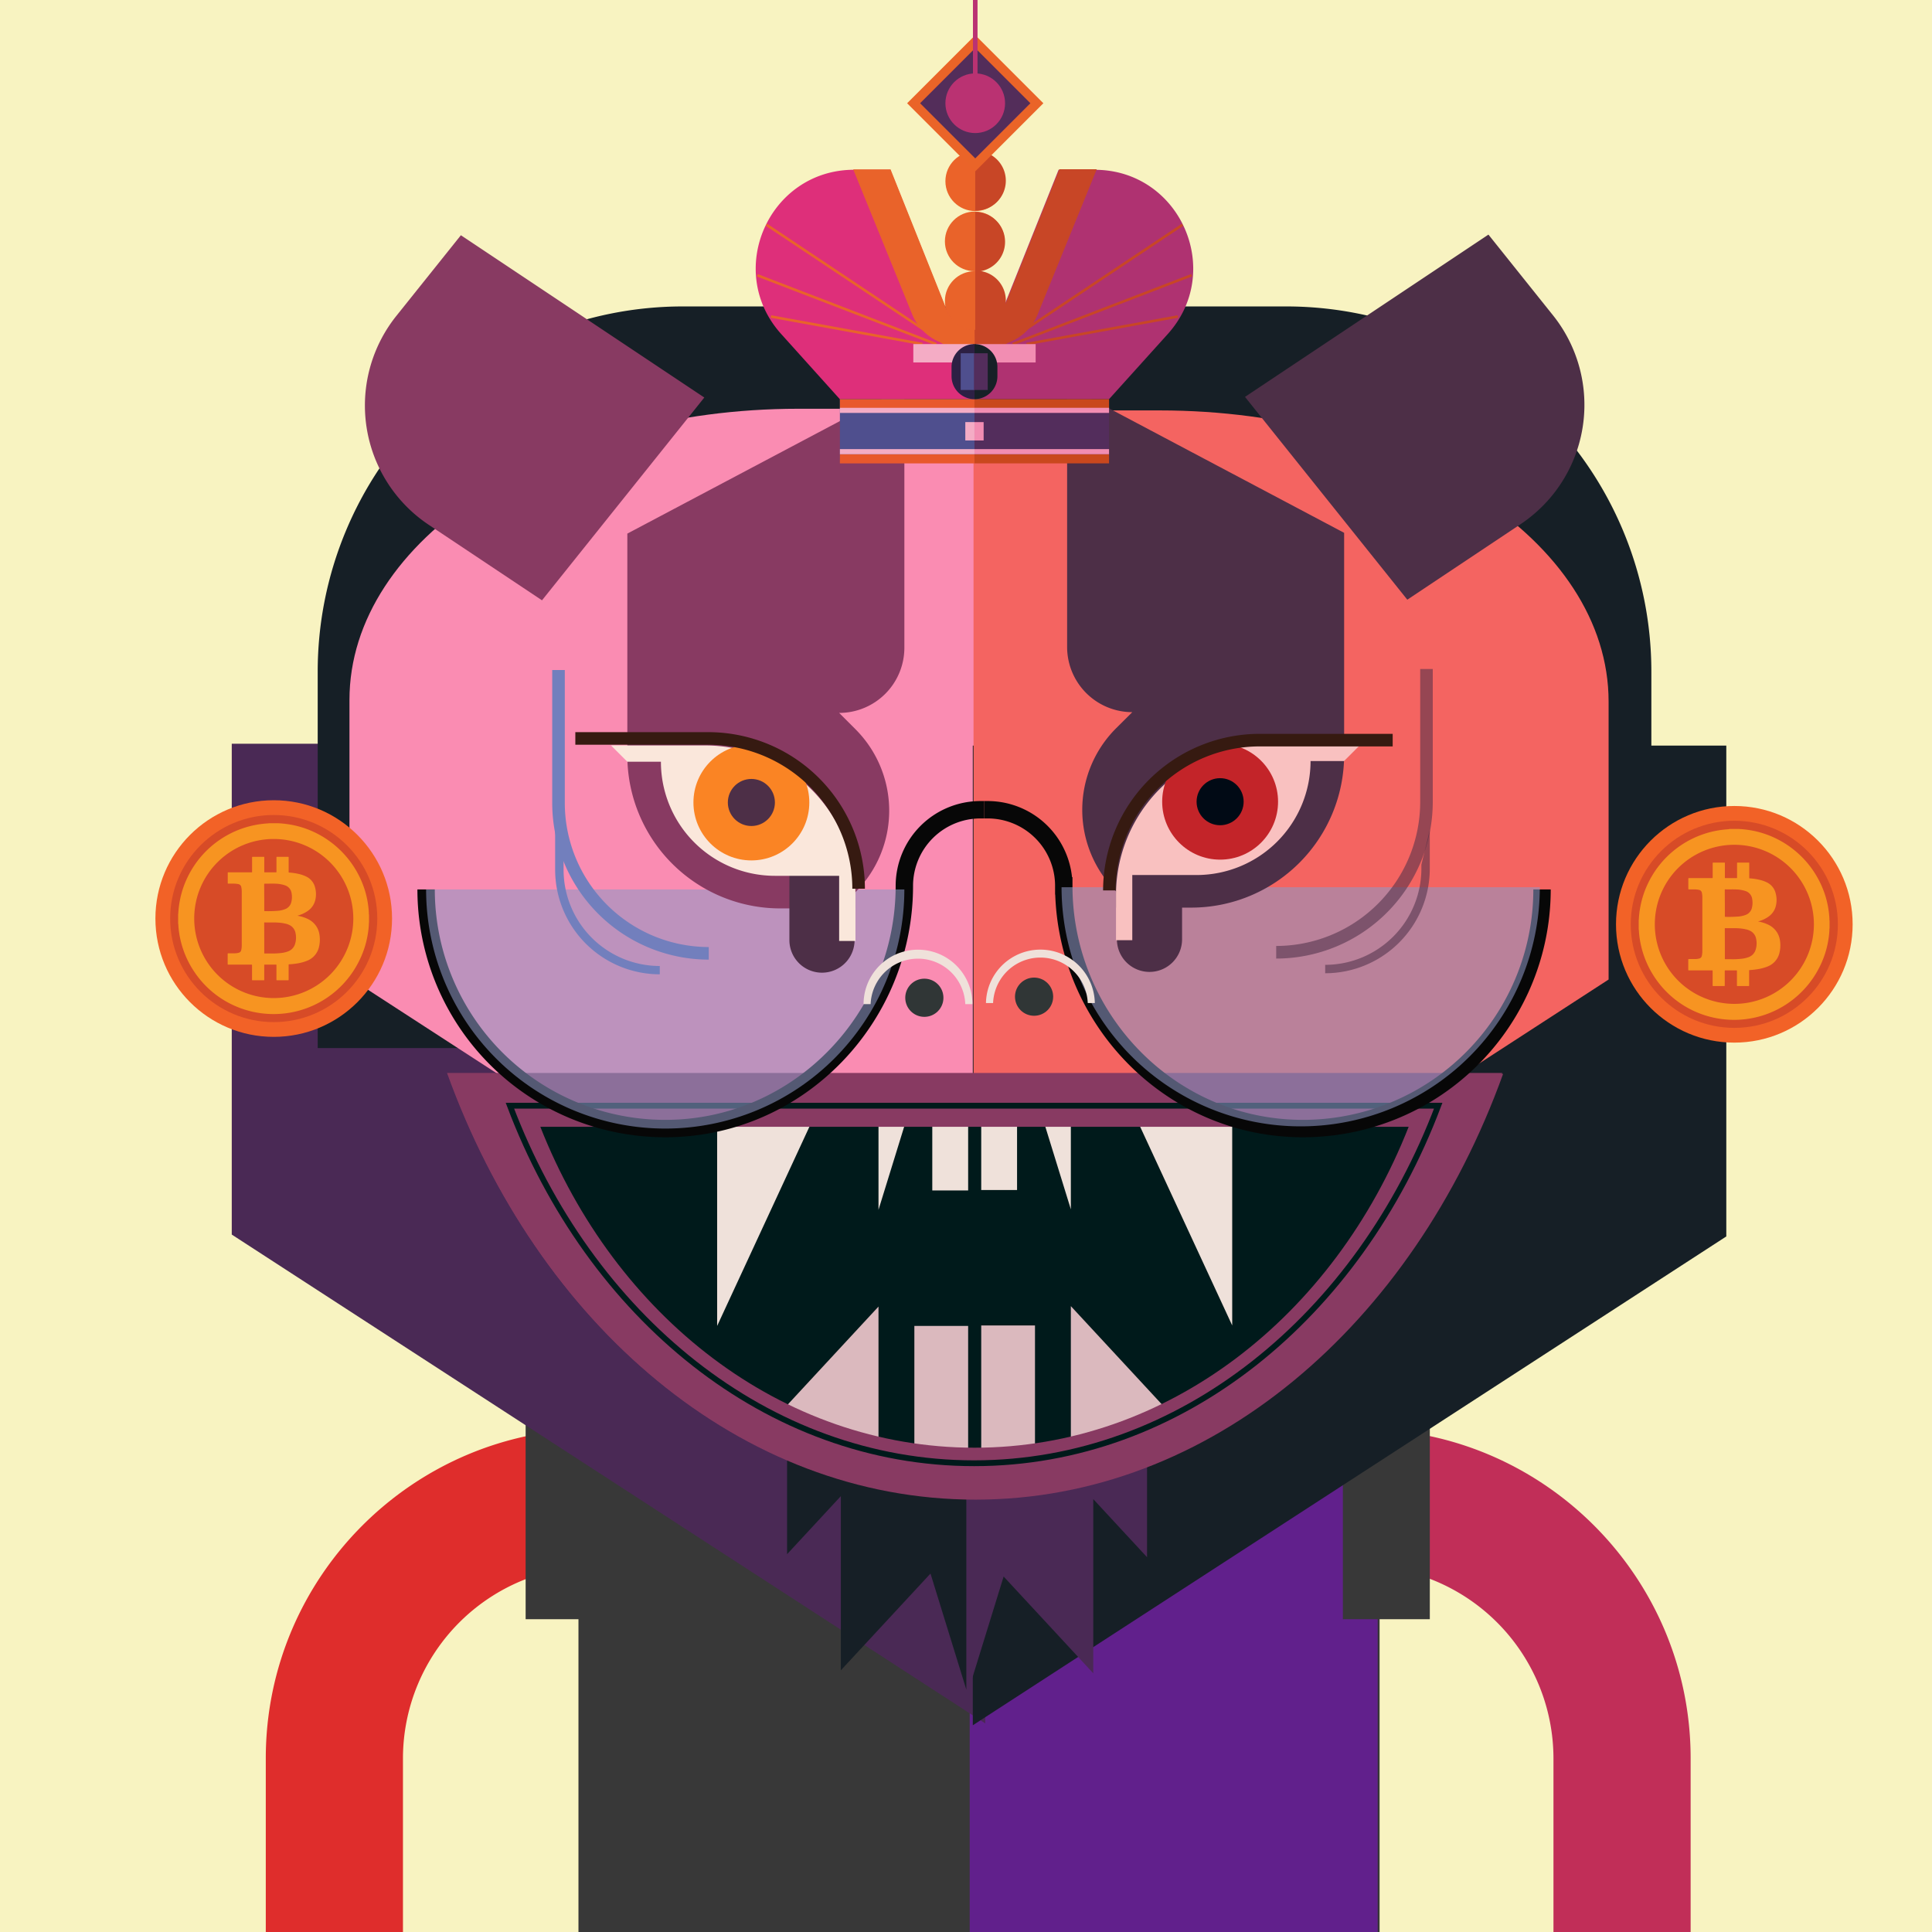 <svg xmlns="http://www.w3.org/2000/svg" viewBox="0 0 1000 1000">
  <title>Bitcoin Face</title>
  <g style="isolation:isolate"><rect id="Background-5" width="1025" height="1025" style="fill:#f8f3c1" /><g id="Body-6"><rect x="299.41" y="680.41" width="414.66" height="319.69" style="fill:#383838" /><rect x="501.93" y="685.27" width="211.14" height="314.83" style="fill:#7814bc;opacity:0.64;mix-blend-mode:multiply" /><path d="M209.23,1000.1h-71v-90c0-94,76.48-170.5,170.5-170.5v71a99.61,99.61,0,0,0-99.5,99.5Z" transform="translate(-0.66)" style="fill:#df2d2c" /><path d="M875.73,1000.1h-71v-90a99.62,99.62,0,0,0-99.5-99.5v-71c94,0,170.5,76.49,170.5,170.5Z" transform="translate(-0.66)" style="fill:#c12e58" /><rect x="272.07" y="730.1" width="45" height="108" style="fill:#383838" /><rect x="695.07" y="730.1" width="45" height="108" style="fill:#383838" /></g><g id="Head-3"><polygon points="119.96 384.95 119.96 639.01 509.96 892.03 509.96 384.95 119.96 384.95" style="fill:#4a2955" /><path d="M353.44,158.61h312.3a189,189,0,0,1,189,189V542.47a0,0,0,0,1,0,0H164.44a0,0,0,0,1,0,0V347.61a189,189,0,0,1,189-189Z" style="fill:#161f26" /><path d="M509.32,211.57V638.09H384.09l-203.49-132V362.32c0-83.26,104-150.75,232.36-150.75Z" transform="translate(0.28 0)" style="fill:#fa8cb2" /><polygon points="893.53 385.92 893.53 639.98 503.52 893 503.52 385.92 893.53 385.92" style="fill:#161f26" /><path d="M503.62,212.43V639H628.84l203.49-132V363.18c0-83.26-104-150.75-232.35-150.75Z" transform="translate(0.28 0)" style="fill:#f46461" /></g><g id="Face-Accessory-2">undefined</g><g id="Earrings-1"><circle cx="141.68" cy="475.44" r="61.24" style="fill:#f26227" /><circle cx="141.68" cy="475.44" r="53.6" style="fill:#d74b27" /><g><path d="M134.36,420.84h4.82a6.06,6.06,0,0,0,1,.07c1.4.12,2.79.26,4.18.48A48.47,48.47,0,0,1,154,423.9a49.56,49.56,0,0,1,29.69,31,47.44,47.44,0,0,1,2,9.2c.13,1.13.24,2.25.28,3.39a1.48,1.48,0,0,0,.07.75v4a1.37,1.37,0,0,0-.07.75,42.22,42.22,0,0,1-.48,4.75,47.88,47.88,0,0,1-5,15.23,49.3,49.3,0,0,1-47.87,26.48,47.84,47.84,0,0,1-9.43-1.7,49.07,49.07,0,0,1-27.44-19.8,49.09,49.09,0,0,1-8.35-23.6,12.49,12.49,0,0,0-.15-1.73c0-.57,0-1.13,0-1.69,0-1,0-2,0-3.05a.57.57,0,0,0,.07-.36,47.07,47.07,0,0,1,.76-6.38,48.23,48.23,0,0,1,4.09-12.43,49.32,49.32,0,0,1,41.06-27.75A9.08,9.08,0,0,0,134.36,420.84ZM95.57,470.21A41.17,41.17,0,1,0,136.72,429,41.12,41.12,0,0,0,95.57,470.21Z" transform="translate(4.96 5.26)" style="fill:#f79421" /><path d="M149.13,468.75a19.6,19.6,0,0,1,5.05,1.56,10.88,10.88,0,0,1,4.87,4.33,11.08,11.08,0,0,1,1.4,4.28,16.24,16.24,0,0,1-.25,5.73,10.06,10.06,0,0,1-6.28,7.4,23.28,23.28,0,0,1-5.33,1.41c-1.23.19-2.46.33-3.71.4-.43,0-.44,0-.44.48v7.33c0,.46,0,.46-.47.46h-5.35c-.52,0-.49,0-.49-.48v-7.09c0-.59.05-.53-.54-.53h-5.34c-.43,0-.43,0-.43.44,0,2.38,0,4.76,0,7.14,0,.55.05.52-.5.52H126c-.5,0-.51,0-.51-.52v-7.33c0-.17-.06-.27-.24-.25s-.26,0-.38,0H113.19c-.21,0-.31,0-.31-.29q0-2.62,0-5.25c0-.25.1-.32.34-.31h3.26a9.33,9.33,0,0,0,2-.26,1.76,1.76,0,0,0,1.43-1.45,11,11,0,0,0,.26-2.63q0-10.31,0-20.61c0-2.29,0-4.57,0-6.86a11.52,11.52,0,0,0-.24-2.48,1.88,1.88,0,0,0-1.58-1.55,12.77,12.77,0,0,0-2.54-.23c-.82,0-1.64,0-2.46,0-.43,0-.43,0-.43-.45v-4.87c0-.56,0-.52.5-.52H125c.52,0,.52,0,.52-.51v-6.9c0-.12,0-.25,0-.38s.09-.25.26-.24h5.54c.56,0,.51-.06.51.5,0,2.32,0,4.63,0,6.95,0,.65,0,.58.58.58h5.3c.43,0,.43,0,.43-.46v-7c0-.11,0-.22,0-.33s.07-.26.25-.25h5.54c.55,0,.52-.08.52.54V446c0,.36,0,.35.37.38a30.6,30.6,0,0,1,5.63.91,16.49,16.49,0,0,1,3,1.11,8.5,8.5,0,0,1,4.65,5.6,13.15,13.15,0,0,1,.11,6.68,9.54,9.54,0,0,1-3.85,5.55,17,17,0,0,1-4.93,2.34C149.3,468.61,149.19,468.58,149.13,468.75Zm-17.31,11.44c0,2.55,0,5.1,0,7.66,0,.41,0,.41.41.41H135a40.14,40.14,0,0,0,5.9-.28,14.22,14.22,0,0,0,3.38-.86,5.83,5.83,0,0,0,3.5-3.84,11,11,0,0,0,.24-5.51,5.78,5.78,0,0,0-2.58-3.91,8.31,8.31,0,0,0-2.49-1,21.66,21.66,0,0,0-4.25-.6c-2.2-.13-4.41,0-6.62-.07-.23,0-.31.09-.29.3s0,.22,0,.33Q131.81,476.5,131.82,480.19Zm0-21v3.92q0,1.44,0,2.88c0,.23.05.35.31.34a62.82,62.82,0,0,0,7.13-.2,13.67,13.67,0,0,0,3.39-.83,5.13,5.13,0,0,0,3.18-3.67,10.6,10.6,0,0,0,.15-4.45,5,5,0,0,0-3.52-4.22,16.7,16.7,0,0,0-4.64-.82c-1.86-.09-3.72,0-5.58,0H132a.2.2,0,0,0-.22.23v.38Q131.81,456,131.81,459.19Z" transform="translate(4.96 5.26)" style="fill:#f79421" /></g><circle cx="897.68" cy="478.42" r="61.24" style="fill:#f26227" /><circle cx="897.68" cy="478.42" r="53.6" style="fill:#d74b27" /><g><path d="M890.36,423.81h4.82a5.2,5.2,0,0,0,1,.07c1.4.12,2.79.27,4.18.48a48.5,48.5,0,0,1,9.62,2.52,49.52,49.52,0,0,1,29.69,31,47.6,47.6,0,0,1,2,9.2c.13,1.13.24,2.26.28,3.39a1.52,1.52,0,0,0,.07.76v4a1.4,1.4,0,0,0-.07.76,41.81,41.81,0,0,1-.48,4.74,47.88,47.88,0,0,1-5,15.23,49.44,49.44,0,0,1-40.51,26.54,47.59,47.59,0,0,1-7.36-.06,48.57,48.57,0,0,1-9.43-1.69,49.12,49.12,0,0,1-27.44-19.8,49.17,49.17,0,0,1-8.35-23.6,12.63,12.63,0,0,0-.15-1.74c0-.56,0-1.12,0-1.69,0-1,0-2,0-3a.62.62,0,0,0,.07-.37,47.11,47.11,0,0,1,.76-6.37,48.1,48.1,0,0,1,4.09-12.43,49.49,49.49,0,0,1,32.44-26.4,50.07,50.07,0,0,1,8.62-1.36A7.27,7.27,0,0,0,890.36,423.81Zm-38.79,49.37A41.17,41.17,0,1,0,892.72,432,41.14,41.14,0,0,0,851.57,473.18Z" transform="translate(4.96 5.26)" style="fill:#f79421" /><path d="M905.13,471.72a19.6,19.6,0,0,1,5,1.56,10.85,10.85,0,0,1,4.87,4.34,11,11,0,0,1,1.4,4.28,16.25,16.25,0,0,1-.25,5.73,10,10,0,0,1-6.28,7.39,23.28,23.28,0,0,1-5.33,1.41c-1.23.19-2.46.33-3.71.41-.43,0-.44,0-.44.47v7.33c0,.46,0,.47-.47.47h-5.35c-.52,0-.49,0-.49-.49v-7.09c0-.59,0-.53-.54-.53h-5.34c-.43,0-.43,0-.43.45,0,2.38,0,4.76,0,7.14,0,.54.05.52-.5.52H882c-.5,0-.51,0-.51-.53v-7.33c0-.17-.06-.26-.24-.25H869.19c-.21,0-.31-.05-.31-.28q0-2.62,0-5.25c0-.26.1-.32.34-.32h3.26a9.33,9.33,0,0,0,2-.26,1.76,1.76,0,0,0,1.43-1.45,11,11,0,0,0,.26-2.62q0-10.32,0-20.62c0-2.28,0-4.57,0-6.85a11.55,11.55,0,0,0-.24-2.49,1.88,1.88,0,0,0-1.58-1.55,12.77,12.77,0,0,0-2.54-.23h-2.46c-.43,0-.43,0-.43-.45v-4.87c0-.55,0-.52.5-.52H881c.52,0,.52,0,.52-.5v-6.91c0-.12,0-.25,0-.37s.09-.26.26-.25h5.54c.56,0,.51-.05.51.5,0,2.32,0,4.64,0,6.95,0,.65-.05.58.58.58h5.3c.43,0,.43,0,.43-.45v-7c0-.11,0-.22,0-.33s.07-.26.25-.25h5.54c.55,0,.52-.07.52.55V449c0,.36,0,.36.37.38a30.62,30.62,0,0,1,5.63.92,16.45,16.45,0,0,1,3,1.1,8.5,8.5,0,0,1,4.65,5.6,13.19,13.19,0,0,1,.11,6.69,9.49,9.49,0,0,1-3.85,5.54,16.79,16.79,0,0,1-4.93,2.34C905.3,471.58,905.19,471.56,905.13,471.72Zm-17.31,11.44c0,2.55,0,5.11,0,7.66,0,.41,0,.41.41.41H891a40.14,40.14,0,0,0,5.9-.29,14.2,14.2,0,0,0,3.38-.85,5.85,5.85,0,0,0,3.5-3.85,11,11,0,0,0,.24-5.51,5.78,5.78,0,0,0-2.58-3.91,8.31,8.31,0,0,0-2.49-1,23.27,23.27,0,0,0-4.25-.6c-2.2-.13-4.41,0-6.62-.07-.23,0-.31.09-.29.31s0,.22,0,.33C887.81,478.25,887.81,480.7,887.82,483.16Zm0-21v3.92c0,1,0,1.92,0,2.89,0,.22.05.34.31.33a62.82,62.82,0,0,0,7.13-.2,13.67,13.67,0,0,0,3.39-.83,5.11,5.11,0,0,0,3.18-3.66,10.65,10.65,0,0,0,.15-4.46,5,5,0,0,0-3.52-4.22,16.68,16.68,0,0,0-4.64-.81c-1.86-.1-3.72,0-5.58-.05H888c-.15,0-.23.07-.22.23v.38Q887.8,458.92,887.81,462.16Z" transform="translate(4.96 5.26)" style="fill:#f79421" /></g></g><g id="Ears-4"><path d="M366.21,205.76l-126-84-33.41,41.76a74.23,74.23,0,0,0,16.79,108.13l58.61,39.07" transform="translate(-1.66 0)" style="fill:#883a62" /><path d="M646.07,205.43l126-84,33.41,41.77a74.21,74.21,0,0,1-16.78,108.12l-58.62,39.08" transform="translate(-1.66 0)" style="fill:#4d2f47" /></g><g id="Mouth-3"><polyline points="593.71 755.91 593.71 806 565.88 775.95 565.88 866.1 519.48 816.01 500.92 876.12 500.92 765.93" style="fill:#4a2955" /><polyline points="407.39 754.37 407.39 804.45 435.22 774.4 435.22 864.55 481.62 814.47 500.18 874.57 500.18 764.38" style="fill:#161f26" /><path d="M231.54,555.85C278.36,685.75,383,776.21,504.63,776.21s226.28-90.46,273.09-220.36Z" transform="translate(0.28 0)" style="fill:#883a62" /><path d="M250.41,578.91c42.9,103,138.8,174.8,250.23,174.8S708,682,750.88,578.91Z" transform="translate(0.28 0)" style="fill:#001a1b" /><polyline points="637.79 575.88 637.79 686.06 582.11 565.86" style="fill:#efe1da" /><polyline points="554.27 575.88 554.27 625.96 535.71 565.86" style="fill:#efe1da" /><polyline points="526.43 575.88 526.43 615.95 507.88 615.95 507.88 575.88" style="fill:#efe1da" /><polyline points="609.95 736.15 554.27 676.05 554.27 756.18" style="fill:#dbb9be" /><polyline points="535.71 756.18 535.71 686.06 507.88 686.06 507.88 766.2" style="fill:#dbb9be" /><polyline points="371.19 576.11 371.19 686.3 426.87 566.1" style="fill:#efe1da" /><polyline points="454.71 576.11 454.71 626.2 473.27 566.1" style="fill:#efe1da" /><polyline points="482.55 576.11 482.55 616.18 501.11 616.18 501.11 576.11" style="fill:#efe1da" /><polyline points="399.03 736.38 454.71 676.28 454.71 756.41" style="fill:#dbb9be" /><polyline points="473.27 756.41 473.27 686.3 501.11 686.3 501.11 766.43" style="fill:#dbb9be" /><path d="M504.19,775.72c121.62,0,226.28-90.47,273.09-220.37H231.1C277.92,685.25,382.58,775.72,504.19,775.72Zm-.07-26.39c-100.07,0-186.2-68.19-224.72-166.1H728.84C690.32,681.14,604.19,749.33,504.12,749.33Z" transform="translate(0.28 0)" style="fill:#883a62" /><path d="M503.9,757.37c-107,0-199.06-76-240.25-185.07H744.14C703,681.4,610.88,757.37,503.9,757.37Z" transform="translate(0.28 0)" style="fill:none;stroke:#001a1b;stroke-miterlimit:10;stroke-width:3px" /></g><g id="Eyebrows-1">undefined</g><g id="Glasses-3"><path d="M797.87,460.37A123.76,123.76,0,0,1,672.46,584.13c-68-.88-122.13-57.58-122.13-125.6h0a39.41,39.41,0,0,0-39.41-39.41h-1.85" transform="translate(0.28)" style="fill:none;stroke:#070707;stroke-miterlimit:10;stroke-width:9px" /><path d="M220.27,460.37A123.77,123.77,0,0,0,345.69,584.13c68-.88,122.12-57.58,122.12-125.6h0a39.41,39.41,0,0,1,39.42-39.41h1.84" transform="translate(0.28)" style="fill:none;stroke:#070707;stroke-miterlimit:10;stroke-width:9px" /><path d="M220.55,460.37H468.09a0,0,0,0,1,0,0v0A123.77,123.77,0,0,1,344.32,584.14h0A123.77,123.77,0,0,1,220.55,460.37v0A0,0,0,0,1,220.55,460.37Z" style="fill:#8e97c4;opacity:0.57;mix-blend-mode:color-dodge" /><path d="M549.46,459.23H797a0,0,0,0,1,0,0v0A123.77,123.77,0,0,1,673.23,583h0A123.77,123.77,0,0,1,549.46,459.23v0A0,0,0,0,1,549.46,459.23Z" style="fill:#8e97c4;opacity:0.57;mix-blend-mode:color-dodge" /></g><g id="Eyes-7"><path d="M442.45,470.19H403.52A79.15,79.15,0,0,1,324.37,391V276.19l143.39-75.91v135A33.75,33.75,0,0,1,434,369h0l8.43,8.43a59.63,59.63,0,0,1,0,84.35h0" transform="translate(0.34)" style="fill:#883a62" /><path d="M408.59,452.85h33.74a0,0,0,0,1,0,0v33.74a16.87,16.87,0,0,1-16.87,16.87h0a16.87,16.87,0,0,1-16.87-16.87V452.85A0,0,0,0,1,408.59,452.85Z" style="fill:#4d2f47" /><path d="M315.93,385.84h48.74a77.78,77.78,0,0,1,77.78,77.79v23.42H434V453.32H400.75a59,59,0,0,1-59-59.05H324.37Z" transform="translate(0.34)" style="fill:#fae7db" /><circle cx="388.91" cy="415.36" r="29.99" style="fill:#fa8424" /><circle cx="388.91" cy="415.36" r="12.18" style="fill:#4d2f47" /><path d="M577.3,469.78h38.94a79.14,79.14,0,0,0,79.14-79.14V275.79L552,199.87v135a33.75,33.75,0,0,0,33.74,33.74h0L577.3,377a59.65,59.65,0,0,0,0,84.35h0" transform="translate(0.34)" style="fill:#4d2f47" /><path d="M594.63,452.44h0a16.87,16.87,0,0,1,16.87,16.87v33.74a0,0,0,0,1,0,0H577.77a0,0,0,0,1,0,0V469.31A16.87,16.87,0,0,1,594.63,452.44Z" transform="translate(1189.61 955.5) rotate(180)" style="fill:#4d2f47" /><path d="M703.82,385.44H655.09a77.78,77.78,0,0,0-77.79,77.78v23.43h8.43V452.91H619a59,59,0,0,0,59-59h17.34Z" transform="translate(0.34)" style="fill:#f9c1c0" /><circle cx="631.53" cy="414.96" r="29.99" style="fill:#c32429" /><circle cx="631.53" cy="414.96" r="12.18" style="fill:#010a15" /><path d="M447.34,460h-6.51a74.62,74.62,0,0,0-74.53-74.53H297.45v-6.51H366.3A81.13,81.13,0,0,1,447.34,460Z" transform="translate(0.34)" style="fill:#361a11" /><path d="M570.62,460.87h6.51a74.62,74.62,0,0,1,74.53-74.53h68.85v-6.51H651.66A81.14,81.14,0,0,0,570.62,460.87Z" transform="translate(0.34)" style="fill:#361a11" /><path d="M366.52,496.7v-6.51A74.62,74.62,0,0,1,292,415.65V346.81h-6.51v68.84A81.13,81.13,0,0,0,366.52,496.7Z" transform="translate(0.34)" style="fill:#727fbd" /><path d="M341.16,504.3V500a49.84,49.84,0,0,1-49.79-49.79v-46H287v46A54.2,54.2,0,0,0,341.16,504.3Z" transform="translate(0.34)" style="fill:#727fbd" /><g style="opacity:0.56;mix-blend-mode:overlay"> <path  d="M660.22,496.15v-6.52a74.61,74.61,0,0,0,74.53-74.53V346.26h6.51V415.1A81.13,81.13,0,0,1,660.22,496.15Z"  transform="translate(0.34)" style="fill:#4d2f47" /></g><g style="opacity:0.56;mix-blend-mode:overlay"> <path  d="M685.58,503.75V499.4a49.85,49.85,0,0,0,49.79-49.79v-2.08l4.35-18v20.08A54.2,54.2,0,0,1,685.58,503.75Z"  transform="translate(0.34)" style="fill:#4d2f47" /></g></g><g id="Nose-2"><circle cx="478.44" cy="516.44" r="9.88" style="fill:#303636" /><path d="M503,519.73h-3.65a24.52,24.52,0,0,0-49,0H446.7a28.17,28.17,0,0,1,56.34,0Z" transform="translate(0.28 0)" style="fill:#efe1da" /><circle cx="535.24" cy="515.88" r="9.88" style="fill:#303636" /><path d="M510.08,519.17h3.66a24.52,24.52,0,0,1,49,0h3.66a28.18,28.18,0,0,0-56.35,0Z" transform="translate(0.28 0)" style="fill:#efe1da" /></g><g id="Hat-4"><path d="M505.94,202.6,505.59,167a15.7,15.7,0,0,0,14.58-9.87l29.3-73.25h18.7c44.06,0,67.31,52.2,37.83,85L575.59,202.6H505.94" transform="translate(-1.55 4)" style="fill:#af3271" /><circle cx="504.52" cy="124.94" r="15.44" style="fill:#e9632a" /><circle cx="504.52" cy="155.81" r="15.44" style="fill:#e9632a" /><path d="M507.52,167h-1.24a15.7,15.7,0,0,1-14.58-9.87L462.4,83.86H443.7c-44.06,0-67.31,52.2-37.83,85l30.41,33.79h69.66" transform="translate(-1.55 4)" style="fill:#de2f7a" /><rect x="434.73" y="206.6" width="72.03" height="30.87" style="fill:#4f4f8e" /><rect x="505.94" y="202.6" width="69.66" height="30.87" transform="translate(1079.98 440.07) rotate(-180)" style="fill:#532d5c" /><circle cx="504.78" cy="93.8" r="15.44" style="fill:#eb6329" /><path d="M506.33,105.76a15.44,15.44,0,1,1,0,30.88" transform="translate(-1.55 4)" style="fill:#c84626" /><path d="M506.33,136.11a15.44,15.44,0,1,1,0,30.87" transform="translate(-1.55 4)" style="fill:#c84626" /><rect x="434.73" y="206.6" width="69.66" height="4.75" style="fill:#e8582c" /><rect x="434.73" y="235.1" width="69.66" height="4.75" style="fill:#e8582c" /><rect x="434.73" y="211.09" width="69.66" height="2.64" style="fill:#f4acc5" /><rect x="434.73" y="232.46" width="69.66" height="2.64" style="fill:#f4acc5" /><rect x="499.64" y="218.47" width="4.75" height="9.5" style="fill:#f4acc5" /><rect x="443.93" y="87.58" width="1.32" height="111.31" transform="translate(77.25 437.7) rotate(-56.31)" style="fill:#e9632a" /><rect x="439.18" y="106.68" width="1.32" height="99.23" transform="translate(134.52 514.71) rotate(-68.96)" style="fill:#e9632a" /><rect x="439.18" y="127.15" width="1.32" height="79.65" transform="translate(195.33 573.85) rotate(-79.7)" style="fill:#e9632a" /><rect x="505.94" y="202.6" width="69.66" height="4.75" transform="translate(1079.98 413.95) rotate(-180)" style="fill:#c9481d" /><rect x="505.94" y="231.1" width="69.66" height="4.75" transform="translate(1079.98 470.94) rotate(-180)" style="fill:#c9481d" /><rect x="505.94" y="207.09" width="69.66" height="2.64" transform="translate(1079.98 420.81) rotate(-180)" style="fill:#f28db2" /><rect x="505.94" y="228.46" width="69.66" height="2.64" transform="translate(1079.98 463.56) rotate(-180)" style="fill:#f28db2" /><rect x="505.94" y="214.47" width="4.75" height="9.5" transform="translate(1015.07 442.45) rotate(-180)" style="fill:#f28db2" /><rect x="511.63" y="142.57" width="111.31" height="1.32" transform="translate(14.28 342.73) rotate(-33.69)" style="fill:#c84626" /><rect x="522.42" y="155.63" width="99.23" height="1.32" transform="translate(-19.53 219.76) rotate(-21.04)" style="fill:#c84626" /><rect x="532.21" y="166.32" width="79.65" height="1.32" transform="translate(-22.19 109.04) rotate(-10.31)" style="fill:#c84626" /><path d="M506.33,74.1a15.44,15.44,0,1,1,0,30.87" transform="translate(-1.55 4)" style="fill:#c84626" /><rect x="481.4" y="24.5" width="49.87" height="49.87" transform="translate(181.71 -339.55) rotate(45)" style="fill:#ea6428" /><rect x="486.15" y="29.25" width="40.37" height="40.37" transform="translate(181.71 -339.55) rotate(45)" style="fill:#532d5a" /><circle cx="504.78" cy="53.43" r="15.44" style="fill:#ba3272" /><rect x="503.6" width="2.37" height="52.24" style="fill:#ba3272" /><path d="M473.73,158.8,443.17,83.68H462.5l29.3,73.24a15.7,15.7,0,0,0,14.58,9.87l-.08,8.29h-8.1A26.36,26.36,0,0,1,473.73,158.8Z" transform="translate(-1.55 4)" style="fill:#e9632a" /><path d="M538.65,158.72l30.57-75.11H549.89l-29.3,73.24A15.71,15.71,0,0,1,506,166.72l.08,8.29h8.1A26.34,26.34,0,0,0,538.65,158.72Z" transform="translate(-1.55 4)" style="fill:#c84626" /><rect x="472.73" y="178.1" width="30.87" height="9.5" style="fill:#f4acc5" /><path d="M504.39,178.1h0a0,0,0,0,1,0,0v28.5a0,0,0,0,1,0,0h0a11.87,11.87,0,0,1-11.87-11.87V190A11.87,11.87,0,0,1,504.39,178.1Z" style="fill:#2d2044" /><rect x="497.26" y="182.85" width="7.12" height="19" style="fill:#4f4f8e" /><rect x="506.73" y="174.1" width="30.87" height="9.5" transform="translate(1042.78 361.71) rotate(-180)" style="fill:#f28db2" /><path d="M517.81,174.1h0a0,0,0,0,1,0,0v28.5a0,0,0,0,1,0,0h0a11.87,11.87,0,0,1-11.87-11.87V186A11.87,11.87,0,0,1,517.81,174.1Z" transform="translate(1022.2 380.7) rotate(-180)" style="fill:#172027" /><rect x="505.67" y="178.85" width="7.12" height="19" transform="translate(1016.92 380.7) rotate(-180)" style="fill:#532d5c" /></g></g></svg>